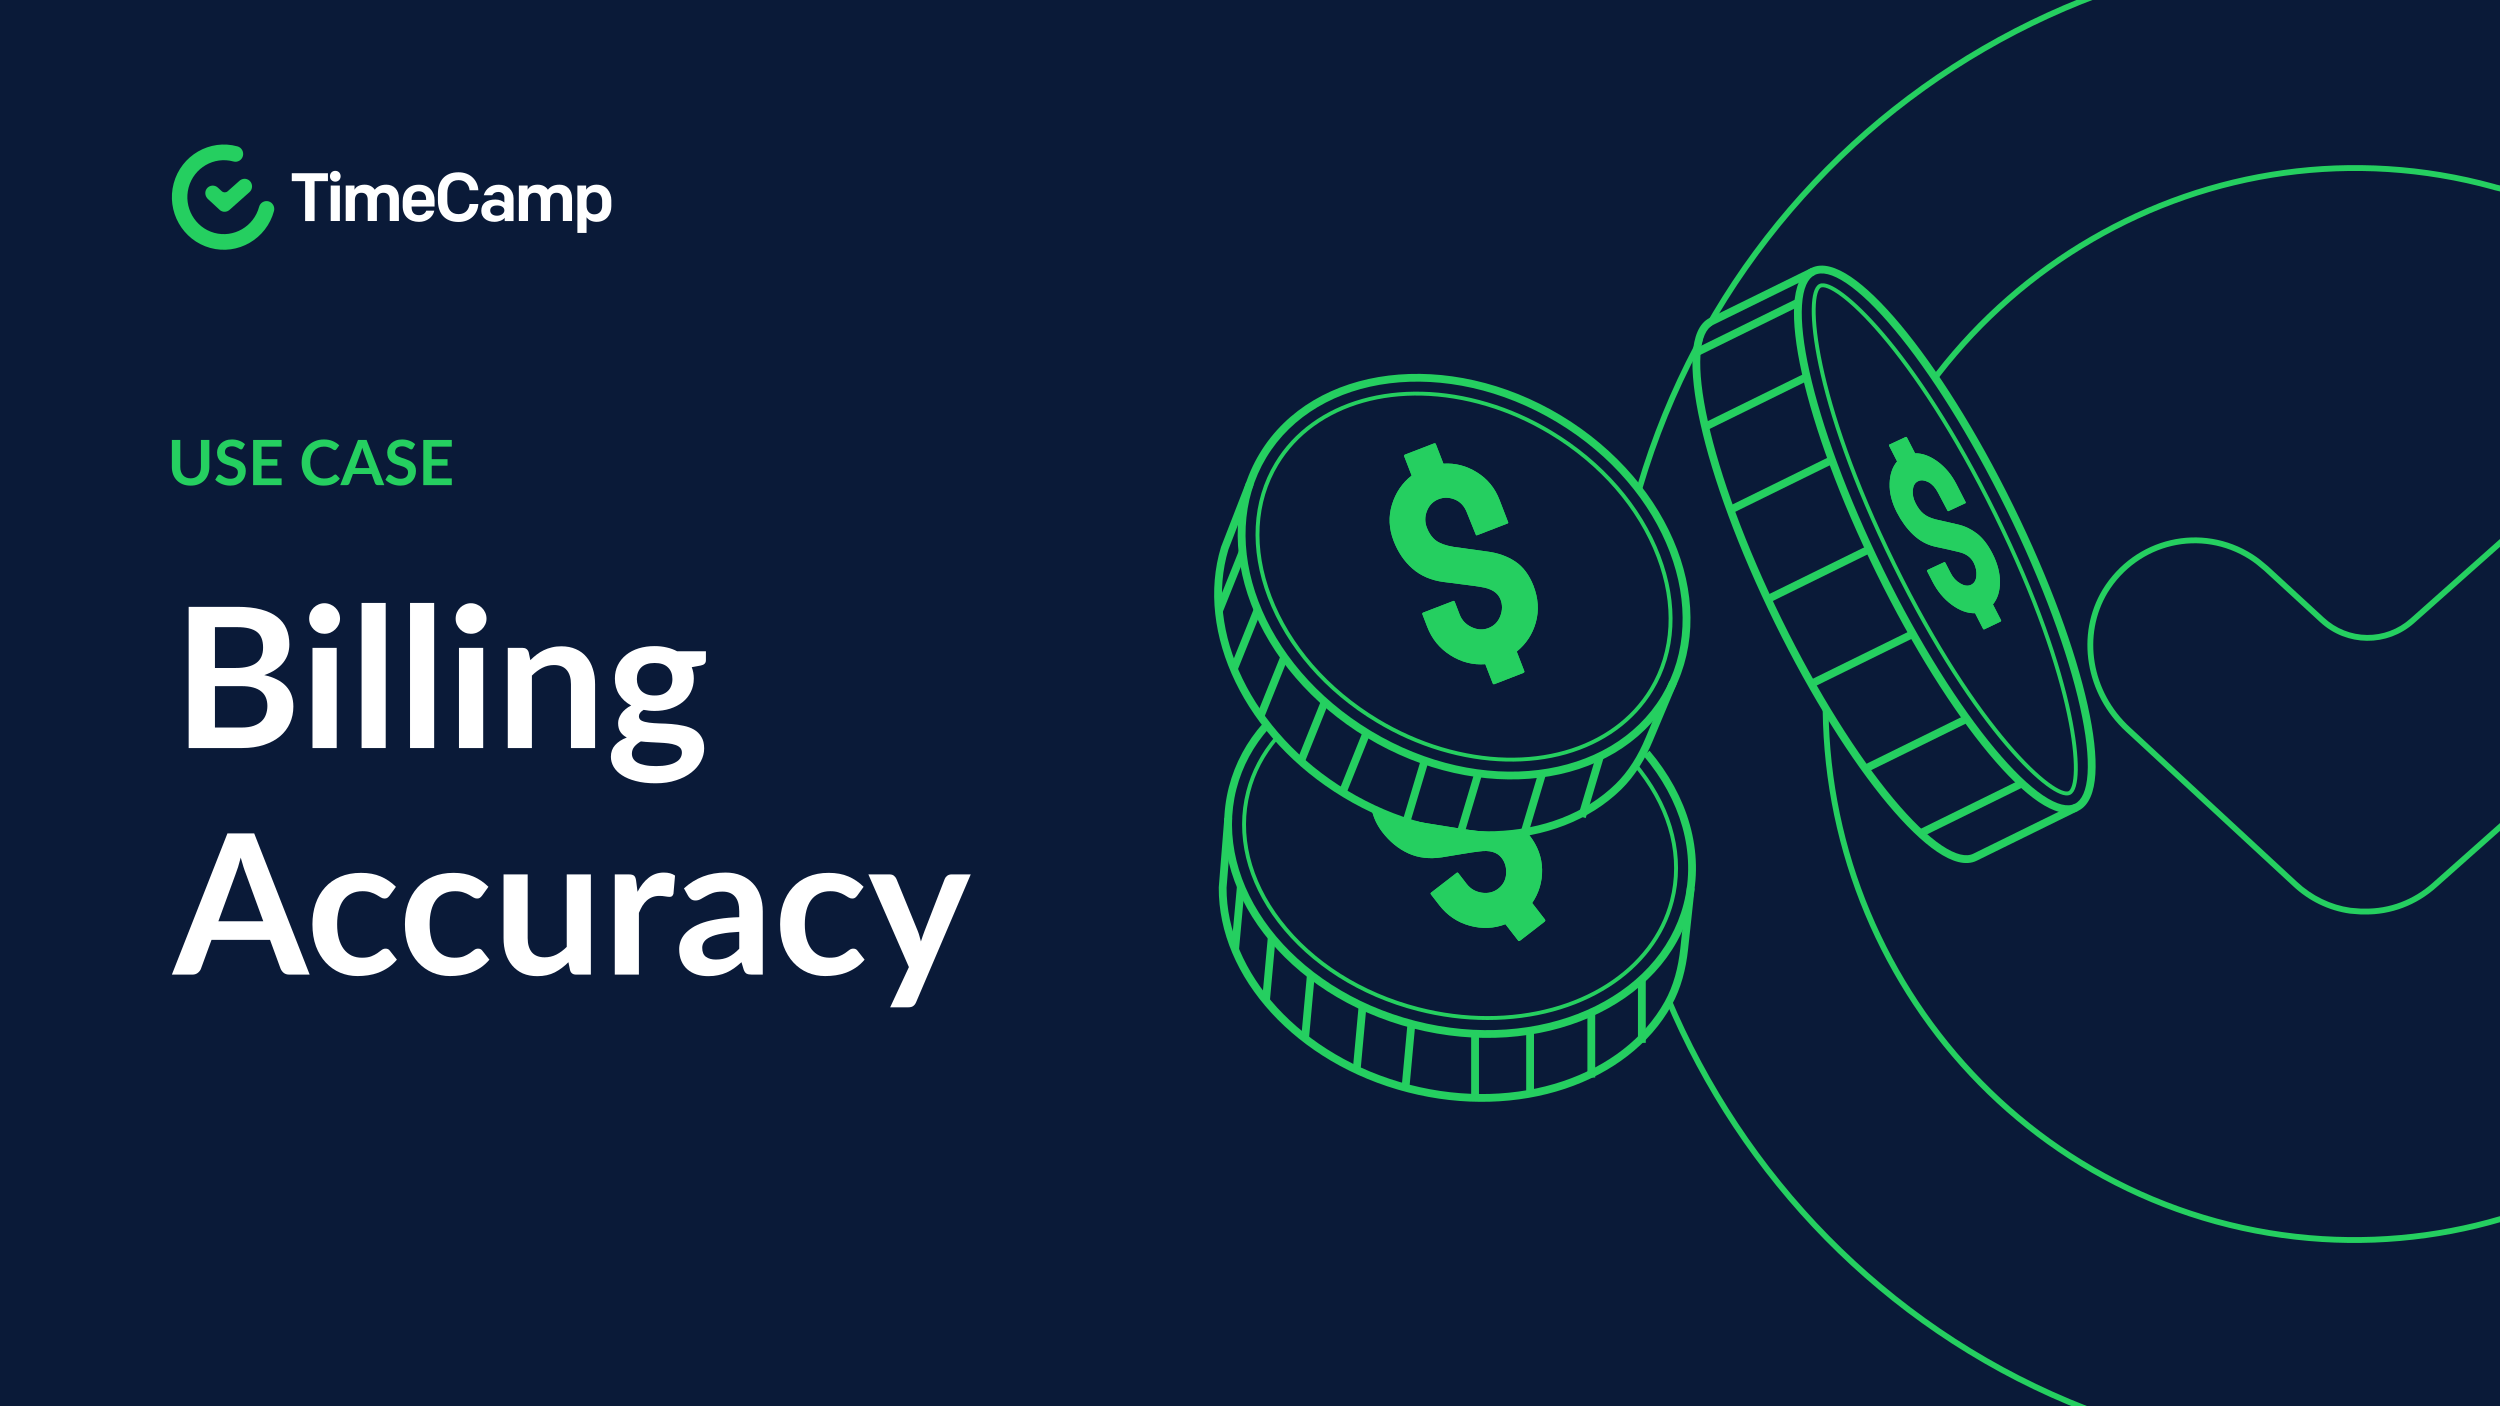 <svg width="1280" height="720" viewBox="0 0 1280 720" fill="none" xmlns="http://www.w3.org/2000/svg">
<rect x="0" y="0" width="1280" height="720" fill="#808080" stroke="none"/>
<g clip-path="url(#clip0_89_5)">
<rect width="1280" height="720" fill="#0A1A38"/>
<path fill-rule="evenodd" clip-rule="evenodd" d="M1394.93 323.335C1406.21 313.359 1412.81 299.262 1413.66 284.297C1414.94 260.44 1401.53 238.318 1379.82 229.209C1360.67 220.751 1337.47 224.872 1320.44 240.053L1234.25 316.612C1221.48 328.107 1202.32 327.89 1189.77 316.178L1161.25 289.936C1158.69 287.767 1156.14 285.598 1153.37 283.863C1127.2 267.163 1092.93 275.188 1076.54 301.864C1062.71 324.853 1067.6 355.433 1088.67 374.736L1174.02 453.68C1182.11 461.271 1192.32 466.259 1203.18 467.777L1208.71 468.211H1210.62C1224.25 468.428 1237.23 463.439 1247.44 454.331L1394.93 323.335ZM1208.83 465.211H1210.65L1210.67 465.211C1223.52 465.416 1235.77 460.717 1245.45 452.091L1245.45 452.087L1392.95 321.088C1403.6 311.662 1409.86 298.325 1410.67 284.13C1411.88 261.488 1399.15 240.573 1378.66 231.976L1378.64 231.965L1378.61 231.954C1360.63 224.014 1338.67 227.819 1322.44 242.293L1322.44 242.296L1236.26 318.842C1236.25 318.844 1236.25 318.846 1236.25 318.848C1222.32 331.38 1201.41 331.137 1187.73 318.378C1187.73 318.376 1187.72 318.374 1187.72 318.372L1159.26 292.184C1156.69 290.004 1154.32 287.996 1151.78 286.405L1151.77 286.399L1151.76 286.392C1127.02 270.609 1094.63 278.165 1079.11 303.423C1066.07 325.103 1070.61 354.12 1090.7 372.524L1090.71 372.528L1176.06 451.485L1176.07 451.492C1183.7 458.653 1193.32 463.349 1203.5 464.793L1208.83 465.211Z" fill="#25CF60"/>
<path fill-rule="evenodd" clip-rule="evenodd" d="M1306.19 -14.366C1102.09 -70.538 890.752 51.999 835.416 258.686C780.081 465.372 900.967 678.999 1105.07 735.17C1309.39 791.342 1520.51 668.805 1575.85 462.119C1583.72 431.539 1565.84 399.874 1535.83 391.416C1505.61 382.958 1474.11 400.959 1465.81 431.973C1426.87 577.065 1278.53 663.166 1135.08 623.911C991.632 584.439 906.714 434.358 945.661 289.049C984.609 143.739 1132.95 57.638 1276.4 97.11C1276.5 97.11 1276.61 97.165 1276.72 97.219C1276.82 97.273 1276.93 97.327 1277.04 97.327C1307.26 105.352 1338.33 87.134 1346.42 56.337C1354.29 25.54 1336.41 -6.125 1306.19 -14.366ZM1343.51 55.585C1350.99 26.319 1333.98 -3.678 1305.4 -11.472L1305.4 -11.473C1102.93 -67.196 893.227 54.355 838.314 259.462C783.397 464.585 903.382 676.552 1105.87 732.278C1308.54 787.999 1518.03 666.454 1572.95 461.355C1580.41 432.319 1563.42 402.307 1535.02 394.304C1506.44 386.307 1476.59 403.322 1468.71 432.748L1468.71 432.75C1429.34 579.42 1279.36 666.507 1134.29 626.805L1134.28 626.804C989.217 586.886 903.397 435.145 942.764 288.272C982.117 141.449 1131.98 54.371 1277 94.166C1277.27 94.215 1277.48 94.287 1277.63 94.342C1277.72 94.379 1277.81 94.415 1277.87 94.446C1306.44 101.99 1335.84 84.776 1343.51 55.585Z" fill="#25CF60"/>
<path d="M129.042 95.664C128.983 96.702 128.525 97.68 127.743 98.372L117.512 107.459C116.803 108.091 115.902 108.437 114.958 108.422C114.913 108.422 114.869 108.422 114.825 108.422L114.441 108.392C113.688 108.286 112.979 107.94 112.418 107.414L106.498 101.938C105.036 100.599 104.697 98.477 105.656 96.882C106.793 95.032 109.17 94.475 110.986 95.634C111.178 95.754 111.355 95.905 111.532 96.055L113.511 97.876C114.382 98.688 115.71 98.703 116.596 97.906L122.576 92.595C123.757 91.542 125.366 91.256 126.695 91.843C128.201 92.474 129.131 94.009 129.042 95.664Z" fill="#25CF60"/>
<path d="M107.636 126.941C93.478 123.044 85.092 108.225 88.931 93.887C92.769 79.549 107.43 71.049 121.588 74.946C123.685 75.517 124.925 77.714 124.378 79.85C123.817 81.987 121.662 83.251 119.565 82.694C119.551 82.694 119.536 82.679 119.521 82.679C109.57 79.941 99.28 85.913 96.578 95.993C93.876 106.073 99.767 116.484 109.718 119.223C119.669 121.946 129.959 115.973 132.661 105.908C133.237 103.757 135.422 102.508 137.518 103.095C139.6 103.681 140.84 105.878 140.294 107.999C136.455 122.337 121.81 130.837 107.636 126.941Z" fill="#25CF60"/>
<path d="M156.223 92.753H149.387V88.691H167.901V92.753H161.065V113.184H156.223V92.753V92.753Z" fill="white"/>
<path d="M171.666 87.472C173.261 87.472 174.398 88.66 174.398 90.24C174.398 91.82 173.261 93.008 171.666 93.008C170.072 93.008 168.935 91.82 168.935 90.24C168.935 88.66 170.087 87.472 171.666 87.472ZM169.319 94.979H174.014V113.168H169.319V94.979Z" fill="white"/>
<path d="M177.024 94.978H181.512V97.145C182.413 95.46 184.14 94.557 186.695 94.557C189.012 94.557 190.799 95.505 191.877 97.145C193.191 95.43 195.198 94.557 197.812 94.557C201.576 94.557 204.234 97.145 204.234 101.523V113.168H199.539V102.29C199.539 100.199 198.609 98.694 196.321 98.694C194.254 98.694 192.969 99.958 192.969 102.395V113.168H188.274V102.29C188.274 100.199 187.344 98.694 185.056 98.694C182.945 98.694 181.704 99.958 181.704 102.395V113.168H177.01V94.978H177.024Z" fill="white"/>
<path d="M206.184 105.481V102.999C206.184 98.064 209.093 94.574 214.481 94.574C219.796 94.574 222.498 98.169 222.498 102.547V105.737H210.746V106.188C210.746 108.325 211.824 110.175 214.54 110.175C216.548 110.175 217.788 109.122 218.231 107.873H222.336C221.716 111.198 218.497 113.605 214.526 113.605C209.462 113.59 206.184 110.581 206.184 105.481ZM210.746 102.367H218.172V101.916C218.172 99.644 216.991 97.929 214.481 97.929C211.78 97.929 210.746 99.749 210.746 102.201V102.367Z" fill="white"/>
<path d="M224.21 102.683V99.193C224.21 92.934 227.487 88.21 234.781 88.21C240.893 88.21 244.658 92.407 244.909 97.402H240.42C240.11 94.634 238.383 92.227 234.795 92.227C230.75 92.227 229.023 95.025 229.023 98.937V102.924C229.023 106.835 230.75 109.634 234.795 109.634C238.383 109.634 240.11 107.227 240.42 104.458H244.909C244.672 109.453 240.908 113.651 234.781 113.651C227.487 113.666 224.21 108.942 224.21 102.683Z" fill="white"/>
<path d="M246.43 107.934C246.43 103.977 249.368 102.156 253.679 102.156C255.819 102.156 257.414 102.999 258.241 103.691V101.208C258.241 99.523 257.06 98.275 255.126 98.275C253.502 98.275 252.498 99.012 252.01 99.99H247.67C248.703 96.454 251.508 94.574 255.377 94.574C259.865 94.574 262.936 97.342 262.936 101.57V113.184H258.403V111.499C257.576 112.718 255.288 113.59 253.221 113.59C249.191 113.59 246.43 111.454 246.43 107.934ZM258.241 107.753C258.241 106.143 256.691 105.195 254.579 105.195C252.365 105.195 250.992 106.098 250.992 107.783C250.992 109.468 252.483 110.446 254.446 110.446C256.513 110.446 258.241 109.288 258.241 107.753Z" fill="white"/>
<path d="M265.668 94.978H270.156V97.145C271.057 95.46 272.784 94.557 275.338 94.557C277.656 94.557 279.442 95.505 280.52 97.145C281.834 95.43 283.842 94.557 286.455 94.557C290.22 94.557 292.877 97.145 292.877 101.523V113.168H288.183V102.29C288.183 100.199 287.252 98.694 284.964 98.694C282.897 98.694 281.613 99.958 281.613 102.395V113.168H276.918V102.29C276.918 100.199 275.988 98.694 273.699 98.694C271.588 98.694 270.348 99.958 270.348 102.395V113.168H265.653V94.978H265.668Z" fill="white"/>
<path d="M313 102.576V105.585C313 109.963 310.298 113.589 305.47 113.589C303.094 113.589 301.263 112.611 300.318 111.212V119.261H295.623V94.978H300.111V97.145C301.012 95.746 302.843 94.557 305.426 94.557C310.372 94.557 313 98.273 313 102.576ZM300.318 102.787V105.45C300.318 108.218 302.119 109.752 304.26 109.752C306.917 109.752 308.305 107.932 308.305 105.374V102.787C308.305 100.379 307.021 98.409 304.304 98.409C301.912 98.409 300.318 100.229 300.318 102.787Z" fill="white"/>
<path d="M221.046 228.68V235.096H229.142V238.408H221.046V244.952H231.318V248.392H216.726V225.256H231.318V228.68H221.046Z" fill="#25CF60"/>
<path d="M211.483 229.464C211.355 229.688 211.216 229.853 211.067 229.96C210.928 230.056 210.752 230.104 210.539 230.104C210.315 230.104 210.07 230.024 209.803 229.864C209.547 229.693 209.238 229.507 208.875 229.304C208.512 229.101 208.086 228.92 207.595 228.76C207.115 228.589 206.544 228.504 205.883 228.504C205.286 228.504 204.763 228.579 204.315 228.728C203.867 228.867 203.488 229.064 203.179 229.32C202.88 229.576 202.656 229.885 202.507 230.248C202.358 230.6 202.283 230.989 202.283 231.416C202.283 231.96 202.432 232.413 202.731 232.776C203.04 233.139 203.446 233.448 203.947 233.704C204.448 233.96 205.019 234.189 205.659 234.392C206.299 234.595 206.955 234.813 207.627 235.048C208.299 235.272 208.955 235.539 209.595 235.848C210.235 236.147 210.806 236.531 211.307 237C211.808 237.459 212.208 238.024 212.507 238.696C212.816 239.368 212.971 240.184 212.971 241.144C212.971 242.189 212.79 243.171 212.427 244.088C212.075 244.995 211.552 245.789 210.859 246.472C210.176 247.144 209.339 247.677 208.347 248.072C207.355 248.456 206.219 248.648 204.939 248.648C204.203 248.648 203.478 248.573 202.763 248.424C202.048 248.285 201.36 248.083 200.699 247.816C200.048 247.549 199.435 247.229 198.859 246.856C198.283 246.483 197.771 246.067 197.323 245.608L198.587 243.544C198.694 243.395 198.832 243.272 199.003 243.176C199.174 243.069 199.355 243.016 199.547 243.016C199.814 243.016 200.102 243.128 200.411 243.352C200.72 243.565 201.088 243.805 201.515 244.072C201.942 244.339 202.438 244.584 203.003 244.808C203.579 245.021 204.267 245.128 205.067 245.128C206.294 245.128 207.243 244.84 207.915 244.264C208.587 243.677 208.923 242.84 208.923 241.752C208.923 241.144 208.768 240.648 208.459 240.264C208.16 239.88 207.76 239.56 207.259 239.304C206.758 239.037 206.187 238.813 205.547 238.632C204.907 238.451 204.256 238.253 203.595 238.04C202.934 237.827 202.283 237.571 201.643 237.272C201.003 236.973 200.432 236.584 199.931 236.104C199.43 235.624 199.024 235.027 198.715 234.312C198.416 233.587 198.267 232.696 198.267 231.64C198.267 230.797 198.432 229.976 198.763 229.176C199.104 228.376 199.595 227.667 200.235 227.048C200.875 226.429 201.664 225.933 202.603 225.56C203.542 225.187 204.619 225 205.835 225C207.2 225 208.459 225.213 209.611 225.64C210.763 226.067 211.744 226.664 212.555 227.432L211.483 229.464Z" fill="#25CF60"/>
<path d="M189.168 239.656L186.352 231.96C186.213 231.619 186.069 231.213 185.92 230.744C185.771 230.275 185.621 229.768 185.472 229.224C185.333 229.768 185.189 230.28 185.04 230.76C184.891 231.229 184.747 231.64 184.608 231.992L181.808 239.656H189.168ZM196.768 248.392H193.44C193.067 248.392 192.763 248.301 192.528 248.12C192.293 247.928 192.117 247.693 192 247.416L190.272 242.696H180.688L178.96 247.416C178.875 247.661 178.709 247.885 178.464 248.088C178.219 248.291 177.915 248.392 177.552 248.392H174.192L183.296 225.256H187.68L196.768 248.392Z" fill="#25CF60"/>
<path d="M171.676 242.936C171.911 242.936 172.119 243.027 172.3 243.208L173.996 245.048C173.057 246.211 171.9 247.101 170.524 247.72C169.159 248.339 167.516 248.648 165.596 248.648C163.879 248.648 162.332 248.355 160.956 247.768C159.591 247.181 158.423 246.365 157.452 245.32C156.481 244.275 155.735 243.027 155.212 241.576C154.7 240.125 154.444 238.541 154.444 236.824C154.444 235.085 154.721 233.496 155.276 232.056C155.831 230.605 156.609 229.357 157.612 228.312C158.625 227.267 159.831 226.456 161.228 225.88C162.625 225.293 164.172 225 165.868 225C167.553 225 169.047 225.277 170.348 225.832C171.66 226.387 172.775 227.112 173.692 228.008L172.252 230.008C172.167 230.136 172.055 230.248 171.916 230.344C171.788 230.44 171.607 230.488 171.372 230.488C171.212 230.488 171.047 230.445 170.876 230.36C170.705 230.264 170.519 230.152 170.316 230.024C170.113 229.885 169.879 229.736 169.612 229.576C169.345 229.416 169.036 229.272 168.684 229.144C168.332 229.005 167.921 228.893 167.452 228.808C166.993 228.712 166.46 228.664 165.852 228.664C164.817 228.664 163.868 228.851 163.004 229.224C162.151 229.587 161.415 230.12 160.796 230.824C160.177 231.517 159.697 232.371 159.356 233.384C159.015 234.387 158.844 235.533 158.844 236.824C158.844 238.125 159.025 239.283 159.388 240.296C159.761 241.309 160.263 242.163 160.892 242.856C161.521 243.549 162.263 244.083 163.116 244.456C163.969 244.819 164.887 245 165.868 245C166.455 245 166.983 244.968 167.452 244.904C167.932 244.84 168.369 244.739 168.764 244.6C169.169 244.461 169.548 244.285 169.9 244.072C170.263 243.848 170.62 243.576 170.972 243.256C171.079 243.16 171.191 243.085 171.308 243.032C171.425 242.968 171.548 242.936 171.676 242.936Z" fill="#25CF60"/>
<path d="M133.921 228.68V235.096H142.017V238.408H133.921V244.952H144.193V248.392H129.601V225.256H144.193V228.68H133.921Z" fill="#25CF60"/>
<path d="M124.358 229.464C124.23 229.688 124.091 229.853 123.942 229.96C123.803 230.056 123.627 230.104 123.414 230.104C123.19 230.104 122.945 230.024 122.678 229.864C122.422 229.693 122.113 229.507 121.75 229.304C121.387 229.101 120.961 228.92 120.47 228.76C119.99 228.589 119.419 228.504 118.758 228.504C118.161 228.504 117.638 228.579 117.19 228.728C116.742 228.867 116.363 229.064 116.054 229.32C115.755 229.576 115.531 229.885 115.382 230.248C115.233 230.6 115.158 230.989 115.158 231.416C115.158 231.96 115.307 232.413 115.606 232.776C115.915 233.139 116.321 233.448 116.822 233.704C117.323 233.96 117.894 234.189 118.534 234.392C119.174 234.595 119.83 234.813 120.502 235.048C121.174 235.272 121.83 235.539 122.47 235.848C123.11 236.147 123.681 236.531 124.182 237C124.683 237.459 125.083 238.024 125.382 238.696C125.691 239.368 125.846 240.184 125.846 241.144C125.846 242.189 125.665 243.171 125.302 244.088C124.95 244.995 124.427 245.789 123.734 246.472C123.051 247.144 122.214 247.677 121.222 248.072C120.23 248.456 119.094 248.648 117.814 248.648C117.078 248.648 116.353 248.573 115.638 248.424C114.923 248.285 114.235 248.083 113.574 247.816C112.923 247.549 112.31 247.229 111.734 246.856C111.158 246.483 110.646 246.067 110.198 245.608L111.462 243.544C111.569 243.395 111.707 243.272 111.878 243.176C112.049 243.069 112.23 243.016 112.422 243.016C112.689 243.016 112.977 243.128 113.286 243.352C113.595 243.565 113.963 243.805 114.39 244.072C114.817 244.339 115.313 244.584 115.878 244.808C116.454 245.021 117.142 245.128 117.942 245.128C119.169 245.128 120.118 244.84 120.79 244.264C121.462 243.677 121.798 242.84 121.798 241.752C121.798 241.144 121.643 240.648 121.334 240.264C121.035 239.88 120.635 239.56 120.134 239.304C119.633 239.037 119.062 238.813 118.422 238.632C117.782 238.451 117.131 238.253 116.47 238.04C115.809 237.827 115.158 237.571 114.518 237.272C113.878 236.973 113.307 236.584 112.806 236.104C112.305 235.624 111.899 235.027 111.59 234.312C111.291 233.587 111.142 232.696 111.142 231.64C111.142 230.797 111.307 229.976 111.638 229.176C111.979 228.376 112.47 227.667 113.11 227.048C113.75 226.429 114.539 225.933 115.478 225.56C116.417 225.187 117.494 225 118.71 225C120.075 225 121.334 225.213 122.486 225.64C123.638 226.067 124.619 226.664 125.43 227.432L124.358 229.464Z" fill="#25CF60"/>
<path d="M97.6 244.92C98.432 244.92 99.173 244.781 99.824 244.504C100.485 244.227 101.04 243.837 101.488 243.336C101.936 242.835 102.277 242.227 102.512 241.512C102.757 240.797 102.88 239.997 102.88 239.112V225.256H107.184V239.112C107.184 240.488 106.96 241.763 106.512 242.936C106.075 244.099 105.44 245.107 104.608 245.96C103.787 246.803 102.784 247.464 101.6 247.944C100.416 248.413 99.083 248.648 97.6 248.648C96.107 248.648 94.768 248.413 93.584 247.944C92.4 247.464 91.392 246.803 90.56 245.96C89.739 245.107 89.104 244.099 88.656 242.936C88.219 241.763 88 240.488 88 239.112V225.256H92.304V239.096C92.304 239.981 92.421 240.781 92.656 241.496C92.901 242.211 93.248 242.824 93.696 243.336C94.155 243.837 94.709 244.227 95.36 244.504C96.021 244.781 96.768 244.92 97.6 244.92Z" fill="#25CF60"/>
<path d="M497.012 447.7L469.062 513.1C468.695 513.967 468.212 514.617 467.612 515.05C467.045 515.517 466.162 515.75 464.962 515.75H455.762L465.362 495.15L444.612 447.7H455.462C456.428 447.7 457.178 447.934 457.712 448.4C458.278 448.867 458.695 449.4 458.962 450L469.862 476.6C470.228 477.5 470.529 478.4 470.762 479.3C471.029 480.2 471.279 481.117 471.512 482.05C471.812 481.117 472.112 480.2 472.412 479.3C472.712 478.367 473.045 477.45 473.412 476.55L483.712 450C483.978 449.334 484.412 448.784 485.012 448.35C485.645 447.917 486.345 447.7 487.112 447.7H497.012Z" fill="white"/>
<path d="M438.919 458.55C438.553 459.017 438.186 459.384 437.819 459.65C437.486 459.917 436.986 460.05 436.319 460.05C435.686 460.05 435.069 459.867 434.469 459.5C433.869 459.1 433.153 458.667 432.319 458.2C431.486 457.7 430.486 457.267 429.319 456.9C428.186 456.5 426.769 456.3 425.069 456.3C422.903 456.3 421.003 456.7 419.369 457.5C417.736 458.267 416.369 459.384 415.269 460.85C414.203 462.317 413.403 464.1 412.869 466.2C412.336 468.267 412.069 470.617 412.069 473.25C412.069 475.984 412.353 478.417 412.919 480.55C413.519 482.684 414.369 484.484 415.469 485.95C416.569 487.384 417.903 488.484 419.469 489.25C421.036 489.984 422.803 490.35 424.769 490.35C426.736 490.35 428.319 490.117 429.519 489.65C430.753 489.15 431.786 488.617 432.619 488.05C433.453 487.45 434.169 486.917 434.769 486.45C435.403 485.95 436.103 485.7 436.869 485.7C437.869 485.7 438.619 486.084 439.119 486.85L442.669 491.35C441.303 492.95 439.819 494.3 438.219 495.4C436.619 496.467 434.953 497.334 433.219 498C431.519 498.634 429.753 499.084 427.919 499.35C426.119 499.617 424.319 499.75 422.519 499.75C419.353 499.75 416.369 499.167 413.569 498C410.769 496.8 408.319 495.067 406.219 492.8C404.119 490.534 402.453 487.767 401.219 484.5C400.019 481.2 399.419 477.45 399.419 473.25C399.419 469.484 399.953 466 401.019 462.8C402.119 459.567 403.719 456.784 405.819 454.45C407.919 452.084 410.519 450.234 413.619 448.9C416.719 447.567 420.286 446.9 424.319 446.9C428.153 446.9 431.503 447.517 434.369 448.75C437.269 449.984 439.869 451.75 442.169 454.05L438.919 458.55Z" fill="white"/>
<path d="M378.488 477.1C374.922 477.267 371.922 477.583 369.488 478.05C367.055 478.483 365.105 479.05 363.638 479.75C362.172 480.45 361.122 481.267 360.488 482.2C359.855 483.133 359.538 484.15 359.538 485.25C359.538 487.417 360.172 488.967 361.438 489.9C362.738 490.833 364.422 491.3 366.488 491.3C369.022 491.3 371.205 490.85 373.038 489.95C374.905 489.017 376.722 487.617 378.488 485.75V477.1ZM350.188 454.85C356.088 449.45 363.188 446.75 371.488 446.75C374.488 446.75 377.172 447.25 379.538 448.25C381.905 449.217 383.905 450.583 385.538 452.35C387.172 454.083 388.405 456.167 389.238 458.6C390.105 461.033 390.538 463.7 390.538 466.6V499H384.938C383.772 499 382.872 498.833 382.238 498.5C381.605 498.133 381.105 497.417 380.738 496.35L379.638 492.65C378.338 493.817 377.072 494.85 375.838 495.75C374.605 496.617 373.322 497.35 371.988 497.95C370.655 498.55 369.222 499 367.688 499.3C366.188 499.633 364.522 499.8 362.688 499.8C360.522 499.8 358.522 499.517 356.688 498.95C354.855 498.35 353.272 497.467 351.938 496.3C350.605 495.133 349.572 493.683 348.838 491.95C348.105 490.217 347.738 488.2 347.738 485.9C347.738 484.6 347.955 483.317 348.388 482.05C348.822 480.75 349.522 479.517 350.488 478.35C351.488 477.183 352.772 476.083 354.338 475.05C355.905 474.017 357.822 473.117 360.088 472.35C362.388 471.583 365.055 470.967 368.088 470.5C371.122 470 374.588 469.7 378.488 469.6V466.6C378.488 463.167 377.755 460.633 376.288 459C374.822 457.333 372.705 456.5 369.938 456.5C367.938 456.5 366.272 456.733 364.938 457.2C363.638 457.667 362.488 458.2 361.488 458.8C360.488 459.367 359.572 459.883 358.738 460.35C357.938 460.817 357.038 461.05 356.038 461.05C355.172 461.05 354.438 460.833 353.838 460.4C353.238 459.933 352.755 459.4 352.388 458.8L350.188 454.85Z" fill="white"/>
<path d="M326.417 456.6C328.017 453.533 329.917 451.133 332.117 449.4C334.317 447.633 336.917 446.75 339.917 446.75C342.284 446.75 344.184 447.267 345.617 448.3L344.817 457.55C344.65 458.15 344.4 458.583 344.067 458.85C343.767 459.083 343.35 459.2 342.817 459.2C342.317 459.2 341.567 459.117 340.567 458.95C339.6 458.783 338.65 458.7 337.717 458.7C336.35 458.7 335.134 458.9 334.067 459.3C333 459.7 332.034 460.283 331.167 461.05C330.334 461.783 329.584 462.683 328.917 463.75C328.284 464.817 327.684 466.033 327.117 467.4V499H314.767V447.7H322.017C323.284 447.7 324.167 447.933 324.667 448.4C325.167 448.833 325.5 449.633 325.667 450.8L326.417 456.6Z" fill="white"/>
<path d="M302.522 447.7V499H294.972C293.338 499 292.305 498.25 291.872 496.75L291.022 492.65C288.922 494.784 286.605 496.517 284.072 497.85C281.538 499.15 278.555 499.8 275.122 499.8C272.322 499.8 269.838 499.334 267.672 498.4C265.538 497.434 263.738 496.084 262.272 494.35C260.805 492.617 259.688 490.567 258.922 488.2C258.188 485.8 257.822 483.167 257.822 480.3V447.7H270.172V480.3C270.172 483.434 270.888 485.867 272.322 487.6C273.788 489.3 275.972 490.15 278.872 490.15C281.005 490.15 283.005 489.684 284.872 488.75C286.738 487.784 288.505 486.467 290.172 484.8V447.7H302.522Z" fill="white"/>
<path d="M246.83 458.55C246.463 459.017 246.096 459.384 245.73 459.65C245.396 459.917 244.896 460.05 244.23 460.05C243.596 460.05 242.98 459.867 242.38 459.5C241.78 459.1 241.063 458.667 240.23 458.2C239.396 457.7 238.396 457.267 237.23 456.9C236.096 456.5 234.68 456.3 232.98 456.3C230.813 456.3 228.913 456.7 227.28 457.5C225.646 458.267 224.28 459.384 223.18 460.85C222.113 462.317 221.313 464.1 220.78 466.2C220.246 468.267 219.98 470.617 219.98 473.25C219.98 475.984 220.263 478.417 220.83 480.55C221.43 482.684 222.28 484.484 223.38 485.95C224.48 487.384 225.813 488.484 227.38 489.25C228.946 489.984 230.713 490.35 232.68 490.35C234.646 490.35 236.23 490.117 237.43 489.65C238.663 489.15 239.696 488.617 240.53 488.05C241.363 487.45 242.08 486.917 242.68 486.45C243.313 485.95 244.013 485.7 244.78 485.7C245.78 485.7 246.53 486.084 247.03 486.85L250.58 491.35C249.213 492.95 247.73 494.3 246.13 495.4C244.53 496.467 242.863 497.334 241.13 498C239.43 498.634 237.663 499.084 235.83 499.35C234.03 499.617 232.23 499.75 230.43 499.75C227.263 499.75 224.28 499.167 221.48 498C218.68 496.8 216.23 495.067 214.13 492.8C212.03 490.534 210.363 487.767 209.13 484.5C207.93 481.2 207.33 477.45 207.33 473.25C207.33 469.484 207.863 466 208.93 462.8C210.03 459.567 211.63 456.784 213.73 454.45C215.83 452.084 218.43 450.234 221.53 448.9C224.63 447.567 228.196 446.9 232.23 446.9C236.063 446.9 239.413 447.517 242.28 448.75C245.18 449.984 247.78 451.75 250.08 454.05L246.83 458.55Z" fill="white"/>
<path d="M199.466 458.55C199.1 459.017 198.733 459.384 198.366 459.65C198.033 459.917 197.533 460.05 196.866 460.05C196.233 460.05 195.616 459.867 195.016 459.5C194.416 459.1 193.7 458.667 192.866 458.2C192.033 457.7 191.033 457.267 189.866 456.9C188.733 456.5 187.316 456.3 185.616 456.3C183.45 456.3 181.55 456.7 179.916 457.5C178.283 458.267 176.916 459.384 175.816 460.85C174.75 462.317 173.95 464.1 173.416 466.2C172.883 468.267 172.616 470.617 172.616 473.25C172.616 475.984 172.9 478.417 173.466 480.55C174.066 482.684 174.916 484.484 176.016 485.95C177.116 487.384 178.45 488.484 180.016 489.25C181.583 489.984 183.35 490.35 185.316 490.35C187.283 490.35 188.866 490.117 190.066 489.65C191.3 489.15 192.333 488.617 193.166 488.05C194 487.45 194.716 486.917 195.316 486.45C195.95 485.95 196.65 485.7 197.416 485.7C198.416 485.7 199.166 486.084 199.666 486.85L203.216 491.35C201.85 492.95 200.366 494.3 198.766 495.4C197.166 496.467 195.5 497.334 193.766 498C192.066 498.634 190.3 499.084 188.466 499.35C186.666 499.617 184.866 499.75 183.066 499.75C179.9 499.75 176.916 499.167 174.116 498C171.316 496.8 168.866 495.067 166.766 492.8C164.666 490.534 163 487.767 161.766 484.5C160.566 481.2 159.966 477.45 159.966 473.25C159.966 469.484 160.5 466 161.566 462.8C162.666 459.567 164.266 456.784 166.366 454.45C168.466 452.084 171.066 450.234 174.166 448.9C177.266 447.567 180.833 446.9 184.866 446.9C188.7 446.9 192.05 447.517 194.916 448.75C197.816 449.984 200.416 451.75 202.716 454.05L199.466 458.55Z" fill="white"/>
<path d="M134.8 471.7L126 447.65C125.567 446.584 125.117 445.317 124.65 443.85C124.183 442.384 123.717 440.8 123.25 439.1C122.817 440.8 122.367 442.4 121.9 443.9C121.433 445.367 120.983 446.65 120.55 447.75L111.8 471.7H134.8ZM158.55 499H148.15C146.983 499 146.033 498.717 145.3 498.15C144.567 497.55 144.017 496.817 143.65 495.95L138.25 481.2H108.3L102.9 495.95C102.633 496.717 102.117 497.417 101.35 498.05C100.583 498.684 99.633 499 98.5 499H88L116.45 426.7H130.15L158.55 499Z" fill="white"/>
<path d="M335.177 356.1C336.711 356.1 338.044 355.9 339.177 355.5C340.311 355.067 341.244 354.484 341.977 353.75C342.744 353.017 343.311 352.134 343.677 351.1C344.077 350.067 344.277 348.934 344.277 347.7C344.277 345.167 343.511 343.167 341.977 341.7C340.477 340.2 338.211 339.45 335.177 339.45C332.144 339.45 329.861 340.2 328.327 341.7C326.827 343.167 326.077 345.167 326.077 347.7C326.077 348.9 326.261 350.017 326.627 351.05C327.027 352.084 327.594 352.984 328.327 353.75C329.094 354.484 330.044 355.067 331.177 355.5C332.344 355.9 333.677 356.1 335.177 356.1ZM349.127 385.3C349.127 384.3 348.827 383.484 348.227 382.85C347.627 382.217 346.811 381.734 345.777 381.4C344.744 381.034 343.527 380.767 342.127 380.6C340.761 380.434 339.294 380.317 337.727 380.25C336.194 380.15 334.594 380.067 332.927 380C331.294 379.934 329.694 379.8 328.127 379.6C326.761 380.367 325.644 381.267 324.777 382.3C323.944 383.334 323.527 384.534 323.527 385.9C323.527 386.8 323.744 387.634 324.177 388.4C324.644 389.2 325.361 389.884 326.327 390.45C327.327 391.017 328.611 391.45 330.177 391.75C331.744 392.084 333.661 392.25 335.927 392.25C338.227 392.25 340.211 392.067 341.877 391.7C343.544 391.367 344.911 390.884 345.977 390.25C347.077 389.65 347.877 388.917 348.377 388.05C348.877 387.217 349.127 386.3 349.127 385.3ZM361.427 333.45V338.05C361.427 339.517 360.544 340.417 358.777 340.75L354.177 341.6C354.877 343.367 355.227 345.3 355.227 347.4C355.227 349.934 354.711 352.234 353.677 354.3C352.677 356.334 351.277 358.067 349.477 359.5C347.677 360.934 345.544 362.05 343.077 362.85C340.644 363.617 338.011 364 335.177 364C334.177 364 333.211 363.95 332.277 363.85C331.344 363.75 330.427 363.617 329.527 363.45C327.927 364.417 327.127 365.5 327.127 366.7C327.127 367.734 327.594 368.5 328.527 369C329.494 369.467 330.761 369.8 332.327 370C333.894 370.2 335.677 370.334 337.677 370.4C339.677 370.434 341.727 370.534 343.827 370.7C345.927 370.867 347.977 371.167 349.977 371.6C351.977 372 353.761 372.65 355.327 373.55C356.894 374.45 358.144 375.684 359.077 377.25C360.044 378.784 360.527 380.767 360.527 383.2C360.527 385.467 359.961 387.667 358.827 389.8C357.727 391.934 356.111 393.834 353.977 395.5C351.877 397.167 349.277 398.5 346.177 399.5C343.111 400.534 339.611 401.05 335.677 401.05C331.811 401.05 328.444 400.667 325.577 399.9C322.711 399.167 320.327 398.167 318.427 396.9C316.527 395.667 315.111 394.234 314.177 392.6C313.244 390.967 312.777 389.267 312.777 387.5C312.777 385.1 313.494 383.1 314.927 381.5C316.394 379.867 318.394 378.567 320.927 377.6C319.561 376.9 318.477 375.967 317.677 374.8C316.877 373.634 316.477 372.1 316.477 370.2C316.477 369.434 316.611 368.65 316.877 367.85C317.177 367.017 317.594 366.2 318.127 365.4C318.694 364.6 319.394 363.85 320.227 363.15C321.061 362.417 322.044 361.767 323.177 361.2C320.577 359.8 318.527 357.934 317.027 355.6C315.561 353.267 314.827 350.534 314.827 347.4C314.827 344.867 315.327 342.584 316.327 340.55C317.361 338.484 318.777 336.734 320.577 335.3C322.411 333.834 324.561 332.717 327.027 331.95C329.527 331.184 332.244 330.8 335.177 330.8C337.377 330.8 339.444 331.034 341.377 331.5C343.311 331.934 345.077 332.584 346.677 333.45H361.427Z" fill="white"/>
<path d="M271.532 338C272.565 336.967 273.649 336.017 274.782 335.15C275.949 334.25 277.165 333.5 278.432 332.9C279.732 332.267 281.115 331.784 282.582 331.45C284.049 331.084 285.649 330.9 287.382 330.9C290.182 330.9 292.665 331.384 294.832 332.35C296.999 333.284 298.799 334.617 300.232 336.35C301.699 338.05 302.799 340.1 303.532 342.5C304.299 344.867 304.682 347.484 304.682 350.35V383H292.332V350.35C292.332 347.217 291.615 344.8 290.182 343.1C288.749 341.367 286.565 340.5 283.632 340.5C281.499 340.5 279.499 340.984 277.632 341.95C275.765 342.917 273.999 344.234 272.332 345.9V383H259.982V331.7H267.532C269.132 331.7 270.182 332.45 270.682 333.95L271.532 338Z" fill="white"/>
<path d="M247.391 331.7V383H234.992V331.7H247.391ZM249.092 316.75C249.092 317.817 248.875 318.817 248.441 319.75C248.008 320.683 247.425 321.5 246.691 322.2C245.991 322.9 245.158 323.467 244.191 323.9C243.225 324.3 242.192 324.5 241.092 324.5C240.025 324.5 239.008 324.3 238.042 323.9C237.108 323.467 236.292 322.9 235.592 322.2C234.892 321.5 234.325 320.683 233.891 319.75C233.491 318.817 233.292 317.817 233.292 316.75C233.292 315.65 233.491 314.617 233.891 313.65C234.325 312.683 234.892 311.85 235.592 311.15C236.292 310.45 237.108 309.9 238.042 309.5C239.008 309.067 240.025 308.85 241.092 308.85C242.192 308.85 243.225 309.067 244.191 309.5C245.158 309.9 245.991 310.45 246.691 311.15C247.425 311.85 248.008 312.683 248.441 313.65C248.875 314.617 249.092 315.65 249.092 316.75Z" fill="white"/>
<path d="M222.287 308.7V383H209.937V308.7H222.287Z" fill="white"/>
<path d="M197.482 308.7V383H185.132V308.7H197.482Z" fill="white"/>
<path d="M172.392 331.7V383H159.992V331.7H172.392ZM174.091 316.75C174.091 317.817 173.875 318.817 173.442 319.75C173.008 320.683 172.425 321.5 171.692 322.2C170.992 322.9 170.158 323.467 169.191 323.9C168.225 324.3 167.192 324.5 166.091 324.5C165.025 324.5 164.008 324.3 163.042 323.9C162.108 323.467 161.291 322.9 160.591 322.2C159.891 321.5 159.325 320.683 158.892 319.75C158.492 318.817 158.292 317.817 158.292 316.75C158.292 315.65 158.492 314.617 158.892 313.65C159.325 312.683 159.891 311.85 160.591 311.15C161.291 310.45 162.108 309.9 163.042 309.5C164.008 309.067 165.025 308.85 166.091 308.85C167.192 308.85 168.225 309.067 169.191 309.5C170.158 309.9 170.992 310.45 171.692 311.15C172.425 311.85 173.008 312.683 173.442 313.65C173.875 314.617 174.091 315.65 174.091 316.75Z" fill="white"/>
<path d="M123.65 372.5C126.15 372.5 128.25 372.2 129.95 371.6C131.65 371 133 370.2 134 369.2C135.033 368.2 135.767 367.034 136.2 365.7C136.667 364.367 136.9 362.95 136.9 361.45C136.9 359.884 136.65 358.484 136.15 357.25C135.65 355.984 134.867 354.917 133.8 354.05C132.733 353.15 131.35 352.467 129.65 352C127.983 351.534 125.967 351.3 123.6 351.3H110.05V372.5H123.65ZM110.05 321.1V342H120.75C125.35 342 128.817 341.167 131.15 339.5C133.517 337.834 134.7 335.184 134.7 331.55C134.7 327.784 133.633 325.1 131.5 323.5C129.367 321.9 126.033 321.1 121.5 321.1H110.05ZM121.5 310.7C126.233 310.7 130.283 311.15 133.65 312.05C137.017 312.95 139.767 314.234 141.9 315.9C144.067 317.567 145.65 319.584 146.65 321.95C147.65 324.317 148.15 326.984 148.15 329.95C148.15 331.65 147.9 333.284 147.4 334.85C146.9 336.384 146.117 337.834 145.05 339.2C144.017 340.534 142.683 341.75 141.05 342.85C139.45 343.95 137.533 344.884 135.3 345.65C145.233 347.884 150.2 353.25 150.2 361.75C150.2 364.817 149.617 367.65 148.45 370.25C147.283 372.85 145.583 375.1 143.35 377C141.117 378.867 138.367 380.334 135.1 381.4C131.833 382.467 128.1 383 123.9 383H96.6V310.7H121.5Z" fill="white"/>
<path d="M842.5 384.5L826 405L811 414V370.5L815.5 229L848.5 262L857.5 283.5L864 322L855 354L842.5 384.5Z" fill="#0A1A38"/>
<path d="M857.5 511L826 533L811 542V498.5L816.5 403.5L844 386.5L857.5 411.5L864 450L855 482L857.5 511Z" fill="#0A1A38"/>
<path d="M873 168.5L925.5 142.5L945.5 145L983.5 184L1008.5 224.5L1073 387L1061 417.5L1009 442.5L994.5 440L956 398.5L910.5 319.5L873 224.5L868.5 188L873 168.5Z" fill="#0A1A38"/>
<path fill-rule="evenodd" clip-rule="evenodd" d="M945.423 145.059C938.107 140.127 932.709 139.039 929.166 140.779C925.624 142.518 923.189 147.454 922.629 156.258C922.08 164.887 923.393 176.486 926.469 190.298C932.613 217.89 945.689 253.866 964.26 291.643C982.83 329.419 1003.33 361.735 1021.43 383.444C1030.49 394.311 1038.88 402.432 1046.05 407.266C1053.36 412.198 1058.76 413.286 1062.31 411.546C1065.85 409.807 1068.28 404.871 1068.84 396.067C1069.39 387.438 1068.08 375.838 1065 362.027C1058.86 334.434 1045.78 298.459 1027.21 260.682C1008.64 222.906 988.138 190.59 970.038 168.881C960.978 158.014 952.593 149.893 945.423 145.059ZM973.111 166.319C991.467 188.337 1012.13 220.943 1030.8 258.918C1049.47 296.893 1062.68 333.174 1068.91 361.157C1072.02 375.133 1073.42 387.152 1072.83 396.321C1072.26 405.316 1069.72 412.362 1064.07 415.136C1058.42 417.91 1051.29 415.622 1043.81 410.583C1036.19 405.446 1027.53 397.002 1018.36 386.006C1000 363.988 979.338 331.382 960.67 293.407C942.002 255.432 928.796 219.151 922.564 191.168C919.452 177.192 918.053 165.173 918.637 156.004C919.21 147.009 921.753 139.963 927.403 137.189C933.051 134.415 940.184 136.703 947.659 141.742C955.278 146.879 963.943 155.323 973.111 166.319Z" fill="#25CF60"/>
<path fill-rule="evenodd" clip-rule="evenodd" d="M935.873 147.685C934.013 146.943 932.897 146.955 932.33 147.234C931.762 147.514 931.071 148.393 930.525 150.321C929.994 152.19 929.665 154.816 929.615 158.198C929.515 164.953 930.532 174.548 933.112 186.736C938.27 211.101 949.65 245.713 970.679 288.48C991.708 331.247 1012.17 361.396 1028.31 380.359C1036.39 389.845 1043.36 396.508 1048.77 400.553C1051.48 402.578 1053.76 403.919 1055.56 404.639C1057.42 405.382 1058.54 405.37 1059.11 405.091C1059.67 404.811 1060.36 403.932 1060.91 402.004C1061.44 400.135 1061.77 397.509 1061.82 394.127C1061.92 387.372 1060.9 377.777 1058.32 365.589C1053.17 341.223 1041.79 306.612 1020.76 263.845C999.727 221.078 979.267 190.929 963.123 171.966C955.048 162.48 948.072 155.817 942.663 151.772C939.955 149.747 937.675 148.405 935.873 147.685ZM964.646 170.669C980.917 189.782 1001.46 220.077 1022.55 262.963C1043.64 305.848 1055.08 340.617 1060.28 365.175C1062.88 377.449 1063.92 387.201 1063.82 394.156C1063.77 397.629 1063.43 400.448 1062.83 402.55C1062.26 404.593 1061.36 406.209 1059.99 406.885C1058.62 407.561 1056.79 407.284 1054.82 406.497C1052.79 405.687 1050.35 404.234 1047.57 402.154C1042.01 397.99 1034.92 391.208 1026.79 381.656C1010.52 362.543 989.972 332.248 968.884 289.362C947.797 246.477 936.354 211.707 931.155 187.15C928.557 174.876 927.513 165.123 927.615 158.169C927.667 154.696 928.004 151.877 928.601 149.775C929.18 147.732 930.075 146.116 931.446 145.44C932.817 144.764 934.644 145.041 936.615 145.828C938.643 146.638 941.08 148.091 943.861 150.171C949.43 154.335 956.514 161.117 964.646 170.669Z" fill="#25CF60"/>
<path fill-rule="evenodd" clip-rule="evenodd" d="M875.421 162.742L927.402 137.189L929.167 140.779L877.185 166.332C873.643 168.072 871.206 173.008 870.643 181.812C870.091 190.441 871.401 202.041 874.474 215.852C880.614 243.444 893.69 279.419 912.278 317.195C930.849 354.972 951.353 387.288 969.452 408.998C978.512 419.865 986.897 427.986 994.068 432.82C1001.38 437.751 1006.78 438.839 1010.32 437.1C1010.32 437.1 1010.32 437.1 1010.32 437.1L1062.31 411.546L1064.07 415.136L1012.09 440.689C1006.44 443.463 999.307 441.175 991.832 436.136C984.213 431 975.548 422.556 966.38 411.559C948.024 389.542 927.357 356.936 908.689 318.961C890.003 280.986 876.797 244.705 870.57 216.721C867.459 202.745 866.064 190.726 866.651 181.557C867.226 172.562 869.773 165.517 875.421 162.742C875.422 162.742 875.421 162.742 875.421 162.742Z" fill="#25CF60"/>
<path d="M1015.94 322.228C1015.68 322.337 1015.47 322.228 1015.28 321.864L1011.24 313.965C1007.38 314.074 1003.42 312.655 999.34 309.67C995.263 306.685 991.95 302.717 989.402 297.73L986.745 292.561C986.563 292.197 986.599 291.942 986.854 291.833L995.517 287.793C995.699 287.72 995.881 287.829 996.063 288.193L998.721 293.362C999.922 295.728 1001.56 297.512 1003.63 298.713C1005.71 299.951 1007.53 300.169 1009.13 299.441C1010.77 298.677 1011.72 297.148 1011.9 294.854C1012.12 292.561 1011.64 290.341 1010.55 288.157C1009.13 285.354 1006.66 283.534 1003.16 282.696C1001.96 282.369 1000.14 281.932 997.665 281.386C995.19 280.84 992.897 280.367 990.785 279.893C986.599 278.947 982.886 276.909 979.61 273.814C976.334 270.72 973.531 266.898 971.165 262.275C968.58 257.215 967.343 252.301 967.488 247.569C967.634 242.837 968.908 239.088 971.311 236.248L967.27 228.349C967.088 227.985 967.124 227.73 967.379 227.621L975.642 223.763C975.97 223.617 976.225 223.726 976.407 224.09L980.52 232.099C984.269 232.026 988.092 233.445 992.059 236.321C995.991 239.197 999.23 243.092 1001.74 247.97L1006.4 257.07C1006.55 257.325 1006.51 257.507 1006.33 257.616L997.592 261.693C997.41 261.766 997.228 261.693 997.083 261.402L992.314 252.338C990.967 249.717 989.293 247.86 987.327 246.841C985.325 245.822 983.578 245.64 982.085 246.368C980.484 247.096 979.61 248.588 979.355 250.845C979.137 253.102 979.61 255.395 980.811 257.725C981.976 259.982 983.287 261.766 984.815 263.003C986.308 264.277 988.383 265.224 991.004 265.915L1002.11 268.463C1005.71 269.228 1009.06 270.793 1012.08 273.086C1015.1 275.38 1017.76 278.801 1020.09 283.315C1022.75 288.484 1024.02 293.398 1023.98 298.094C1023.95 302.79 1022.75 306.576 1020.38 309.451L1024.49 317.46C1024.67 317.824 1024.6 318.079 1024.31 318.224L1015.94 322.228Z" fill="#25CF60"/>
<path fill-rule="evenodd" clip-rule="evenodd" d="M1015.28 321.864C1015.47 322.228 1015.68 322.337 1015.94 322.228L1024.31 318.224C1024.6 318.079 1024.67 317.824 1024.49 317.46L1020.38 309.451C1022.75 306.576 1023.95 302.79 1023.98 298.094C1024.02 293.398 1022.75 288.484 1020.09 283.315C1017.76 278.801 1015.1 275.38 1012.08 273.086C1009.06 270.793 1005.71 269.228 1002.11 268.463L991.004 265.915C988.383 265.224 986.308 264.277 984.815 263.003C983.287 261.766 981.976 259.982 980.811 257.725C979.61 255.395 979.137 253.102 979.355 250.845C979.61 248.588 980.484 247.096 982.085 246.368C983.578 245.64 985.325 245.822 987.327 246.841C989.293 247.86 990.967 249.717 992.314 252.338L997.083 261.402C997.228 261.693 997.41 261.766 997.592 261.693L1006.33 257.616C1006.51 257.507 1006.55 257.325 1006.4 257.07L1001.74 247.97C999.23 243.092 995.991 239.197 992.059 236.321C988.092 233.445 984.269 232.026 980.52 232.099L976.407 224.09C976.225 223.726 975.97 223.617 975.642 223.763L967.379 227.621C967.124 227.73 967.088 227.985 967.27 228.349L971.311 236.248C968.908 239.088 967.634 242.837 967.488 247.569C967.343 252.301 968.58 257.215 971.165 262.275C973.531 266.898 976.334 270.72 979.61 273.814C982.886 276.909 986.599 278.947 990.785 279.893C991.916 280.147 993.099 280.4 994.334 280.665C995.405 280.895 996.516 281.132 997.665 281.386C1000.14 281.932 1001.96 282.369 1003.16 282.696C1006.66 283.534 1009.13 285.354 1010.55 288.157C1011.64 290.341 1012.12 292.561 1011.9 294.854C1011.72 297.148 1010.77 298.677 1009.13 299.441C1007.53 300.169 1005.71 299.951 1003.63 298.713C1001.56 297.512 999.922 295.728 998.721 293.362L996.063 288.193C995.881 287.829 995.699 287.72 995.517 287.793L986.854 291.833C986.599 291.942 986.563 292.197 986.745 292.561L989.402 297.73C991.95 302.717 995.263 306.685 999.34 309.67C1003.42 312.655 1007.38 314.074 1011.24 313.965L1015.28 321.864ZM993.994 292.917L995.154 295.173C995.156 295.176 995.157 295.179 995.159 295.183C996.667 298.15 998.808 300.534 1001.61 302.162C1004.4 303.821 1007.63 304.518 1010.79 303.082L1010.8 303.074L1010.82 303.066C1014.08 301.546 1015.61 298.524 1015.88 295.203C1016.17 292.084 1015.51 289.127 1014.13 286.368L1014.12 286.358L1014.12 286.349C1012.09 282.352 1008.57 279.894 1004.16 278.822C1002.86 278.47 1000.99 278.022 998.527 277.48C997.306 277.211 996.195 276.973 995.136 276.746C993.939 276.49 992.809 276.248 991.664 275.991C988.229 275.214 985.15 273.544 982.357 270.906C979.456 268.167 976.914 264.728 974.726 260.454M993.994 292.917L991.922 293.883L992.964 295.91C995.256 300.396 998.178 303.862 1001.7 306.442C1005.27 309.058 1008.39 310.044 1011.13 309.967L1013.65 309.895L1017.35 317.12L1019.33 316.17L1015.62 308.94L1017.29 306.91C1018.94 304.91 1019.95 302.087 1019.98 298.063C1020.01 294.136 1018.95 289.858 1016.53 285.146C1014.38 280.977 1012.06 278.096 1009.66 276.273C1007.08 274.317 1004.27 273.012 1001.28 272.376L1001.24 272.37L990.046 269.8L989.983 269.783C987.064 269.013 984.372 267.869 982.258 266.08C980.172 264.378 978.563 262.09 977.257 259.56L977.256 259.558C975.748 256.634 975.072 253.576 975.374 250.46L975.377 250.428L975.381 250.396C975.729 247.314 977.095 244.267 980.381 242.749C983.402 241.299 986.524 241.944 989.142 243.276L989.155 243.283L989.168 243.29C992.084 244.802 994.268 247.394 995.863 250.491L999.071 256.589L1001.16 255.613L998.186 249.801C998.185 249.799 998.185 249.798 998.184 249.797C995.923 245.407 993.072 242.019 989.705 239.555C986.209 237.023 983.225 236.047 980.598 236.098L978.102 236.146L974.325 228.792L972.44 229.673L976.085 236.798L974.364 238.832C972.684 240.817 971.612 243.622 971.487 247.692C971.366 251.62 972.384 255.868 974.726 260.453M992.496 290.002L992.488 289.986C992.491 289.993 992.497 290.005 992.506 290.021L992.496 290.002Z" fill="#25CF60"/>
<path fill-rule="evenodd" clip-rule="evenodd" d="M867.157 178.905L919.867 152.987L921.632 156.577L868.922 182.495L867.157 178.905Z" fill="#25CF60"/>
<path fill-rule="evenodd" clip-rule="evenodd" d="M871.235 217.163L923.944 191.245L925.709 194.835L873 220.752L871.235 217.163Z" fill="#25CF60"/>
<path fill-rule="evenodd" clip-rule="evenodd" d="M884.63 259.461L937.339 233.543L939.104 237.133L886.395 263.051L884.63 259.461Z" fill="#25CF60"/>
<path fill-rule="evenodd" clip-rule="evenodd" d="M903.303 305.4L956.013 279.482L957.778 283.071L905.068 308.989L903.303 305.4Z" fill="#25CF60"/>
<path fill-rule="evenodd" clip-rule="evenodd" d="M925.545 348.79L978.254 322.873L980.019 326.462L927.31 352.38L925.545 348.79Z" fill="#25CF60"/>
<path fill-rule="evenodd" clip-rule="evenodd" d="M953.464 392.108L1006.17 366.19L1007.94 369.779L955.229 395.697L953.464 392.108Z" fill="#25CF60"/>
<path fill-rule="evenodd" clip-rule="evenodd" d="M981.422 425.306L1034.13 399.388L1035.9 402.978L983.187 428.895L981.422 425.306Z" fill="#25CF60"/>
<path fill-rule="evenodd" clip-rule="evenodd" d="M649.639 372.986C641.792 381.862 636.089 392.248 633.077 403.903C620.5 452.836 660.892 506.312 724.571 522.683C788.251 539.054 849.449 511.683 862.027 462.749L862.027 462.749C868.748 436.645 860.44 409.338 841.506 386.968L844.56 384.384C864.138 407.516 873.012 436.121 865.901 463.745C852.561 515.643 788.465 543.239 723.575 526.557C658.686 509.875 615.864 454.803 629.204 402.906L629.204 402.903C632.381 390.606 638.399 379.661 646.642 370.337L649.639 372.986Z" fill="#25CF60"/>
<path fill-rule="evenodd" clip-rule="evenodd" d="M654.109 378.714C647.43 386.613 642.625 395.652 640.044 405.655C634.492 427.22 640.095 450.461 655.922 471.12C672.223 492.362 697.211 508.229 726.36 515.716L726.36 515.716C738.039 518.717 749.859 520.235 761.53 520.235C808.526 520.235 845.964 496.302 855.059 460.959L855.059 460.959C860.612 439.394 855.009 416.153 839.181 395.494L839.178 395.49C838.391 394.452 837.566 393.448 836.727 392.426L838.272 391.157L838.28 391.166C839.112 392.179 839.958 393.209 840.77 394.279C856.902 415.335 862.728 439.197 856.996 461.458C847.6 497.972 809.104 522.235 761.53 522.235C749.686 522.235 737.699 520.694 725.863 517.653C696.333 510.069 670.941 493.976 654.335 472.337L654.335 472.337C638.202 451.28 632.375 427.418 638.107 405.156L638.107 405.156C640.768 394.846 645.719 385.539 652.581 377.422L654.109 378.714Z" fill="#25CF60"/>
<path fill-rule="evenodd" clip-rule="evenodd" d="M624.014 454.279L626.854 418.679L630.841 418.997L628.008 454.523C627.803 497.939 665.901 541.045 721.804 555.408C777.45 569.706 831.372 550.577 852.35 512.801L852.351 512.801C856.915 504.586 859.264 495.292 860.301 485.784M860.301 485.782L863.686 454.406L867.663 454.835L864.278 486.213L864.277 486.215C863.203 496.071 860.747 505.924 855.847 514.743C833.727 554.575 777.644 573.886 720.809 559.282C663.682 544.605 623.747 500.243 624.008 454.427L624.009 454.353L624.014 454.279" fill="#25CF60"/>
<path d="M791.016 470.782L784.463 462.337C787.958 457.168 789.669 451.49 789.56 445.228C789.45 438.967 787.303 433.107 783.08 427.683C782.789 427.283 782.461 426.991 782.134 426.591C776.237 427.101 770.121 426.482 764.297 426.154C755.961 425.681 747.734 424.261 739.508 422.951C726.949 420.949 713.918 419.165 702.196 413.923C703.034 418.219 704.854 422.296 707.802 426.118C711.588 430.996 715.992 434.599 721.089 436.929C726.185 439.259 731.936 439.914 738.343 438.931C741.583 438.385 745.113 437.803 748.899 437.184C752.685 436.565 755.488 436.128 757.344 435.946C762.695 435.182 766.517 436.274 768.811 439.222C770.594 441.516 771.359 444.246 771.14 447.413C770.922 450.579 769.539 453.128 767.064 455.02C764.661 456.877 761.858 457.532 758.655 457.059C755.452 456.549 752.867 455.093 750.938 452.582L746.715 447.121C746.424 446.757 746.133 446.648 745.842 446.867L732.81 456.95C732.409 457.241 732.373 457.569 732.664 457.969L736.887 463.429C740.964 468.671 746.133 472.202 752.467 473.949C758.8 475.696 764.879 475.442 770.776 473.185L777.219 481.484C777.511 481.885 777.838 481.921 778.239 481.63L790.724 471.983C791.234 471.547 791.307 471.146 791.016 470.782Z" fill="#25CF60"/>
<path fill-rule="evenodd" clip-rule="evenodd" d="M785.872 470.678L778.385 476.462L772.117 468.389L769.347 469.449C764.28 471.388 759.076 471.623 753.53 470.093C748.06 468.584 743.615 465.563 740.047 460.977C740.046 460.976 740.045 460.975 740.044 460.973L737.836 458.118L745.548 452.151L747.765 455.018C747.767 455.02 747.768 455.022 747.77 455.024C750.371 458.407 753.897 460.352 758.026 461.009L758.048 461.013L758.07 461.016C762.23 461.63 766.152 460.777 769.502 458.192C772.885 455.601 774.834 451.997 775.131 447.688C775.409 443.656 774.424 439.924 771.968 436.767C768.448 432.24 762.902 431.13 756.867 431.974C754.859 432.176 751.95 432.632 748.254 433.236C744.477 433.854 740.949 434.436 737.708 434.982C731.952 435.86 727.018 435.241 722.752 433.291C718.312 431.261 714.403 428.097 710.966 423.67C710.229 422.715 709.577 421.747 709.003 420.766C717.934 423.602 727.228 425.065 736.001 426.446C736.967 426.598 737.926 426.749 738.878 426.901C739.713 427.034 740.552 427.169 741.394 427.304C748.757 428.488 756.364 429.71 764.07 430.148L764.072 430.148C765.135 430.208 766.233 430.28 767.359 430.354C771.474 430.625 775.955 430.919 780.361 430.715C783.803 435.344 785.471 440.19 785.56 445.298C785.655 450.727 784.189 455.601 781.15 460.097L779.526 462.499L785.872 470.678ZM782.134 426.591C782.272 426.761 782.411 426.911 782.547 427.058C782.732 427.258 782.912 427.452 783.08 427.683C787.303 433.107 789.45 438.967 789.56 445.228C789.669 451.49 787.958 457.168 784.463 462.337L791.016 470.782C791.307 471.146 791.234 471.547 790.724 471.983L778.239 481.63C777.838 481.921 777.511 481.885 777.219 481.484L770.776 473.185C764.879 475.442 758.8 475.696 752.467 473.949C746.133 472.202 740.964 468.671 736.887 463.429L732.664 457.969C732.373 457.569 732.409 457.241 732.81 456.95L745.842 446.867C746.133 446.648 746.424 446.757 746.715 447.121L750.938 452.582C752.867 455.093 755.451 456.549 758.655 457.059C761.858 457.532 764.661 456.877 767.064 455.02C769.539 453.128 770.922 450.579 771.14 447.413C771.359 444.246 770.594 441.516 768.811 439.222C766.517 436.274 762.695 435.182 757.344 435.946C755.488 436.128 752.685 436.565 748.899 437.184C745.113 437.803 741.583 438.385 738.343 438.931C731.936 439.914 726.185 439.259 721.089 436.929C715.992 434.599 711.588 430.996 707.802 426.118C706.008 423.792 704.632 421.373 703.641 418.867C703.003 417.254 702.524 415.605 702.196 413.923C703.707 414.599 705.239 415.217 706.789 415.785C716.378 419.302 726.653 420.922 736.711 422.508C737.645 422.656 738.578 422.803 739.508 422.951C740.345 423.084 741.182 423.219 742.02 423.353C749.41 424.54 756.809 425.729 764.297 426.154C765.44 426.219 766.595 426.294 767.757 426.37C772.514 426.681 777.394 427.001 782.134 426.591Z" fill="#25CF60"/>
<path fill-rule="evenodd" clip-rule="evenodd" d="M753.232 562.15V529.279H757.232V562.15H753.232Z" fill="#25CF60"/>
<path fill-rule="evenodd" clip-rule="evenodd" d="M717.495 558.107L720.517 525.382L724.5 525.75L721.478 558.475L717.495 558.107Z" fill="#25CF60"/>
<path fill-rule="evenodd" clip-rule="evenodd" d="M692.633 547.478L695.654 514.753L699.637 515.121L696.616 547.846L692.633 547.478Z" fill="#25CF60"/>
<path fill-rule="evenodd" clip-rule="evenodd" d="M666.169 531.828L669.154 499.103L673.137 499.466L670.152 532.191L666.169 531.828Z" fill="#25CF60"/>
<path fill-rule="evenodd" clip-rule="evenodd" d="M646.148 512.535L649.133 479.811L653.117 480.174L650.132 512.899L646.148 512.535Z" fill="#25CF60"/>
<path fill-rule="evenodd" clip-rule="evenodd" d="M630.35 486.253L633.335 453.564L637.318 453.928L634.333 486.617L630.35 486.253Z" fill="#25CF60"/>
<path fill-rule="evenodd" clip-rule="evenodd" d="M781.407 560.33V527.459H785.407V560.33H781.407Z" fill="#25CF60"/>
<path fill-rule="evenodd" clip-rule="evenodd" d="M812.749 551.702V518.832H816.749V551.702H812.749Z" fill="#25CF60"/>
<path fill-rule="evenodd" clip-rule="evenodd" d="M838.631 533.939V501.068H842.631V533.939H838.631Z" fill="#25CF60"/>
<path fill-rule="evenodd" clip-rule="evenodd" d="M648.352 234.267C622.279 277.565 645.67 340.377 702.005 374.301C758.34 408.226 824.798 399.52 850.871 356.223C876.945 312.926 853.554 250.114 797.219 216.19C740.884 182.265 674.426 190.97 648.352 234.267ZM699.941 377.728C642.535 343.159 617.274 278.122 644.925 232.204C672.577 186.286 741.877 178.193 799.282 212.763C856.688 247.332 881.95 312.369 854.298 358.287C826.647 404.205 757.347 412.298 699.941 377.728Z" fill="#25CF60"/>
<path fill-rule="evenodd" clip-rule="evenodd" d="M761.098 207.939C716.055 194.481 673.292 206.705 654.493 237.965L654.493 237.966C642.994 257.023 641.701 280.9 650.967 305.237L650.967 305.237C660.488 330.265 679.91 352.632 705.696 368.147L705.697 368.148C716 374.365 726.879 379.172 738.083 382.533C783.124 395.992 825.853 383.732 844.688 352.507L844.688 352.507C856.187 333.45 857.479 309.572 848.213 285.236L848.213 285.236C838.692 260.207 819.271 237.841 793.484 222.326L793.483 222.325C783.179 216.106 772.3 211.264 761.1 207.94L761.098 207.939ZM761.67 206.023C716.074 192.4 672.203 204.637 652.78 236.933C640.909 256.607 639.654 281.143 649.098 305.948C658.797 331.445 678.543 354.143 704.664 369.86C715.11 376.164 726.144 381.04 737.509 384.449L737.51 384.45C783.107 398.074 826.942 385.799 846.4 353.54C858.271 333.867 859.527 309.33 850.083 284.525C840.384 259.028 820.637 236.329 794.516 220.612C784.072 214.309 773.038 209.397 761.67 206.023ZM649.098 305.948L650.032 305.593L649.098 305.948Z" fill="#25CF60"/>
<path fill-rule="evenodd" clip-rule="evenodd" d="M638.121 246.664L641.85 248.11L628.955 281.348C616.354 322.9 640.481 375.088 689.94 404.857C739.174 434.498 796.282 431.583 827.22 401.389C833.927 394.822 838.854 386.593 842.533 377.771L842.535 377.766L854.766 348.681L858.454 350.232L846.225 379.311C846.225 379.311 846.225 379.312 846.225 379.312C842.405 388.471 837.213 397.204 830.016 404.25L830.014 404.252C797.395 436.086 738.165 438.559 687.878 408.284C637.334 377.862 611.809 323.945 625.15 280.112L625.171 280.04L638.121 246.664Z" fill="#25CF60"/>
<path d="M765.206 350.257C764.769 350.439 764.442 350.294 764.26 349.857L760.474 340.065C754.176 340.538 748.243 339.046 742.71 335.551C737.141 332.057 733.173 327.215 730.77 321.027L728.295 314.584C728.113 314.147 728.259 313.82 728.695 313.638L744.093 307.704C744.421 307.559 744.676 307.741 744.858 308.177L747.333 314.62C748.461 317.569 750.5 319.717 753.448 321.1C756.397 322.483 759.273 322.665 762.076 321.573C764.988 320.445 767.026 318.406 768.155 315.421C769.283 312.473 769.319 309.633 768.264 306.94C766.917 303.445 763.568 301.298 758.217 300.533C756.397 300.205 753.594 299.805 749.772 299.332C745.95 298.859 742.419 298.422 739.143 297.985C732.7 297.111 727.385 294.818 723.199 291.142C718.976 287.465 715.773 282.733 713.553 276.981C711.114 270.684 710.822 264.459 712.679 258.38C714.535 252.301 717.884 247.314 722.762 243.492L718.976 233.7C718.794 233.263 718.94 232.936 719.377 232.754L734.083 227.075C734.629 226.857 735.029 226.966 735.175 227.439L739.033 237.413C745.112 237.013 750.828 238.505 756.215 241.854C761.602 245.203 765.461 249.935 767.791 256.014L772.159 267.335C772.304 267.663 772.195 267.917 771.831 268.027L756.288 274.033C755.96 274.179 755.705 274.069 755.596 273.705L751.046 262.421C749.772 259.145 747.733 256.924 744.894 255.759C742.055 254.595 739.288 254.522 736.558 255.577C733.755 256.669 731.753 258.672 730.625 261.547C729.46 264.459 729.46 267.371 730.588 270.284C731.68 273.086 733.209 275.271 735.211 276.763C737.213 278.255 740.235 279.348 744.239 280.003L761.275 282.369C766.844 283.06 771.686 284.771 775.762 287.465C779.839 290.159 782.97 294.345 785.154 299.951C787.629 306.394 788.03 312.618 786.355 318.625C784.681 324.667 781.405 329.654 776.563 333.586L780.422 343.56C780.604 343.996 780.385 344.36 779.839 344.579L765.206 350.257Z" fill="#25CF60"/>
<path fill-rule="evenodd" clip-rule="evenodd" d="M766.804 345.346L763.134 335.854L760.174 336.076C754.755 336.483 749.673 335.218 744.846 332.169L744.836 332.163C740.011 329.135 736.599 324.983 734.502 319.586C734.501 319.584 734.5 319.582 734.499 319.579L733.197 316.19L742.303 312.681L743.597 316.05C743.598 316.052 743.598 316.053 743.599 316.055C743.599 316.055 743.599 316.055 743.599 316.055C745.115 320.012 747.91 322.92 751.75 324.721C755.563 326.51 759.58 326.838 763.525 325.301C767.494 323.762 770.363 320.884 771.893 316.843C773.339 313.062 773.441 309.195 771.992 305.491C769.919 300.127 764.912 297.464 758.856 296.584C756.924 296.239 754.055 295.832 750.263 295.362L750.154 295.349C746.371 294.88 742.898 294.45 739.676 294.021C733.89 293.236 729.345 291.215 725.838 288.136L725.832 288.13L725.826 288.125C722.151 284.925 719.299 280.759 717.284 275.541L717.283 275.537C715.146 270.02 714.927 264.716 716.504 259.549C718.133 254.216 721.027 249.934 725.229 246.641L727.561 244.813L723.884 235.301L732.622 231.927L736.363 241.598L739.296 241.405C744.495 241.062 749.385 242.319 754.103 245.251C758.724 248.124 762.027 252.153 764.055 257.446L767.177 265.537L758.039 269.068L754.764 260.947C753.16 256.837 750.419 253.703 746.412 252.059C742.695 250.534 738.867 250.396 735.116 251.847L735.106 251.85C731.248 253.353 728.436 256.184 726.906 260.074C725.365 263.934 725.371 267.889 726.859 271.729L726.861 271.736C728.154 275.055 730.078 277.925 732.821 279.97C735.556 282.009 739.296 283.247 743.593 283.95L743.641 283.958L760.753 286.335L760.782 286.338C765.824 286.965 770.062 288.493 773.557 290.802C776.788 292.937 779.465 296.371 781.423 301.394C783.622 307.122 783.921 312.462 782.502 317.55L782.5 317.556C781.049 322.796 778.24 327.072 774.042 330.48L771.783 332.315L775.516 341.966L766.804 345.346ZM764.26 349.857C764.442 350.294 764.769 350.439 765.206 350.257L779.839 344.579C780.385 344.36 780.604 343.996 780.422 343.56L776.563 333.586C781.405 329.654 784.681 324.667 786.355 318.625C788.03 312.618 787.629 306.394 785.154 299.951C782.97 294.345 779.839 290.159 775.762 287.465C771.686 284.771 766.844 283.06 761.275 282.369L744.239 280.003C740.235 279.348 737.213 278.255 735.211 276.763C733.209 275.271 731.68 273.086 730.588 270.284C729.46 267.371 729.46 264.459 730.625 261.547C731.753 258.672 733.755 256.669 736.558 255.577C739.288 254.522 742.055 254.595 744.894 255.759C747.733 256.924 749.772 259.145 751.046 262.421L755.596 273.705C755.705 274.069 755.96 274.179 756.288 274.033L771.831 268.027C772.195 267.917 772.304 267.663 772.159 267.335L767.791 256.014C765.461 249.935 761.602 245.203 756.215 241.854C750.828 238.505 745.112 237.013 739.033 237.413L735.175 227.439C735.029 226.966 734.629 226.857 734.083 227.075L719.377 232.754C718.94 232.936 718.794 233.263 718.976 233.7L722.762 243.492C717.884 247.314 714.535 252.301 712.679 258.38C710.822 264.459 711.114 270.684 713.553 276.981C715.773 282.733 718.976 287.465 723.199 291.142C727.385 294.818 732.7 297.111 739.143 297.985C742.383 298.417 745.874 298.849 749.648 299.317L749.772 299.332C753.594 299.805 756.397 300.205 758.217 300.533C763.568 301.298 766.917 303.445 768.264 306.94C769.319 309.633 769.283 312.473 768.155 315.421C767.026 318.406 764.988 320.445 762.076 321.573C759.273 322.665 756.397 322.483 753.448 321.1C750.5 319.717 748.461 317.569 747.333 314.62L744.858 308.177C744.676 307.741 744.421 307.559 744.093 307.704L728.695 313.638C728.259 313.82 728.113 314.147 728.295 314.584L730.77 321.027C733.173 327.215 737.141 332.057 742.71 335.551C748.243 339.046 754.176 340.538 760.474 340.065L764.26 349.857Z" fill="#25CF60"/>
<path fill-rule="evenodd" clip-rule="evenodd" d="M718.117 420.302L727.545 388.815L731.377 389.962L721.949 421.449L718.117 420.302Z" fill="#25CF60"/>
<path fill-rule="evenodd" clip-rule="evenodd" d="M685.051 406.189L697.282 375.721L700.994 377.211L688.763 407.679L685.051 406.189Z" fill="#25CF60"/>
<path fill-rule="evenodd" clip-rule="evenodd" d="M664.266 388.897L676.534 358.393L680.245 359.886L667.978 390.39L664.266 388.897Z" fill="#25CF60"/>
<path fill-rule="evenodd" clip-rule="evenodd" d="M643.373 366.291L655.64 335.823L659.35 337.317L647.083 367.785L643.373 366.291Z" fill="#25CF60"/>
<path fill-rule="evenodd" clip-rule="evenodd" d="M629.722 342.122L641.989 311.617L645.7 313.11L633.433 343.614L629.722 342.122Z" fill="#25CF60"/>
<path fill-rule="evenodd" clip-rule="evenodd" d="M622.113 312.42L634.344 281.916L638.056 283.404L625.825 313.908L622.113 312.42Z" fill="#25CF60"/>
<path fill-rule="evenodd" clip-rule="evenodd" d="M745.672 426.601L755.063 395.15L758.896 396.295L749.504 427.746L745.672 426.601Z" fill="#25CF60"/>
<path fill-rule="evenodd" clip-rule="evenodd" d="M778.142 427.328L787.57 395.841L791.402 396.988L781.974 428.475L778.142 427.328Z" fill="#25CF60"/>
<path fill-rule="evenodd" clip-rule="evenodd" d="M808.027 417.72L817.419 386.232L821.252 387.376L811.86 418.863L808.027 417.72Z" fill="#25CF60"/>
</g>
<defs>
<clipPath id="clip0_89_5">
<rect width="1280" height="720" fill="white"/>
</clipPath>
</defs>
</svg>
